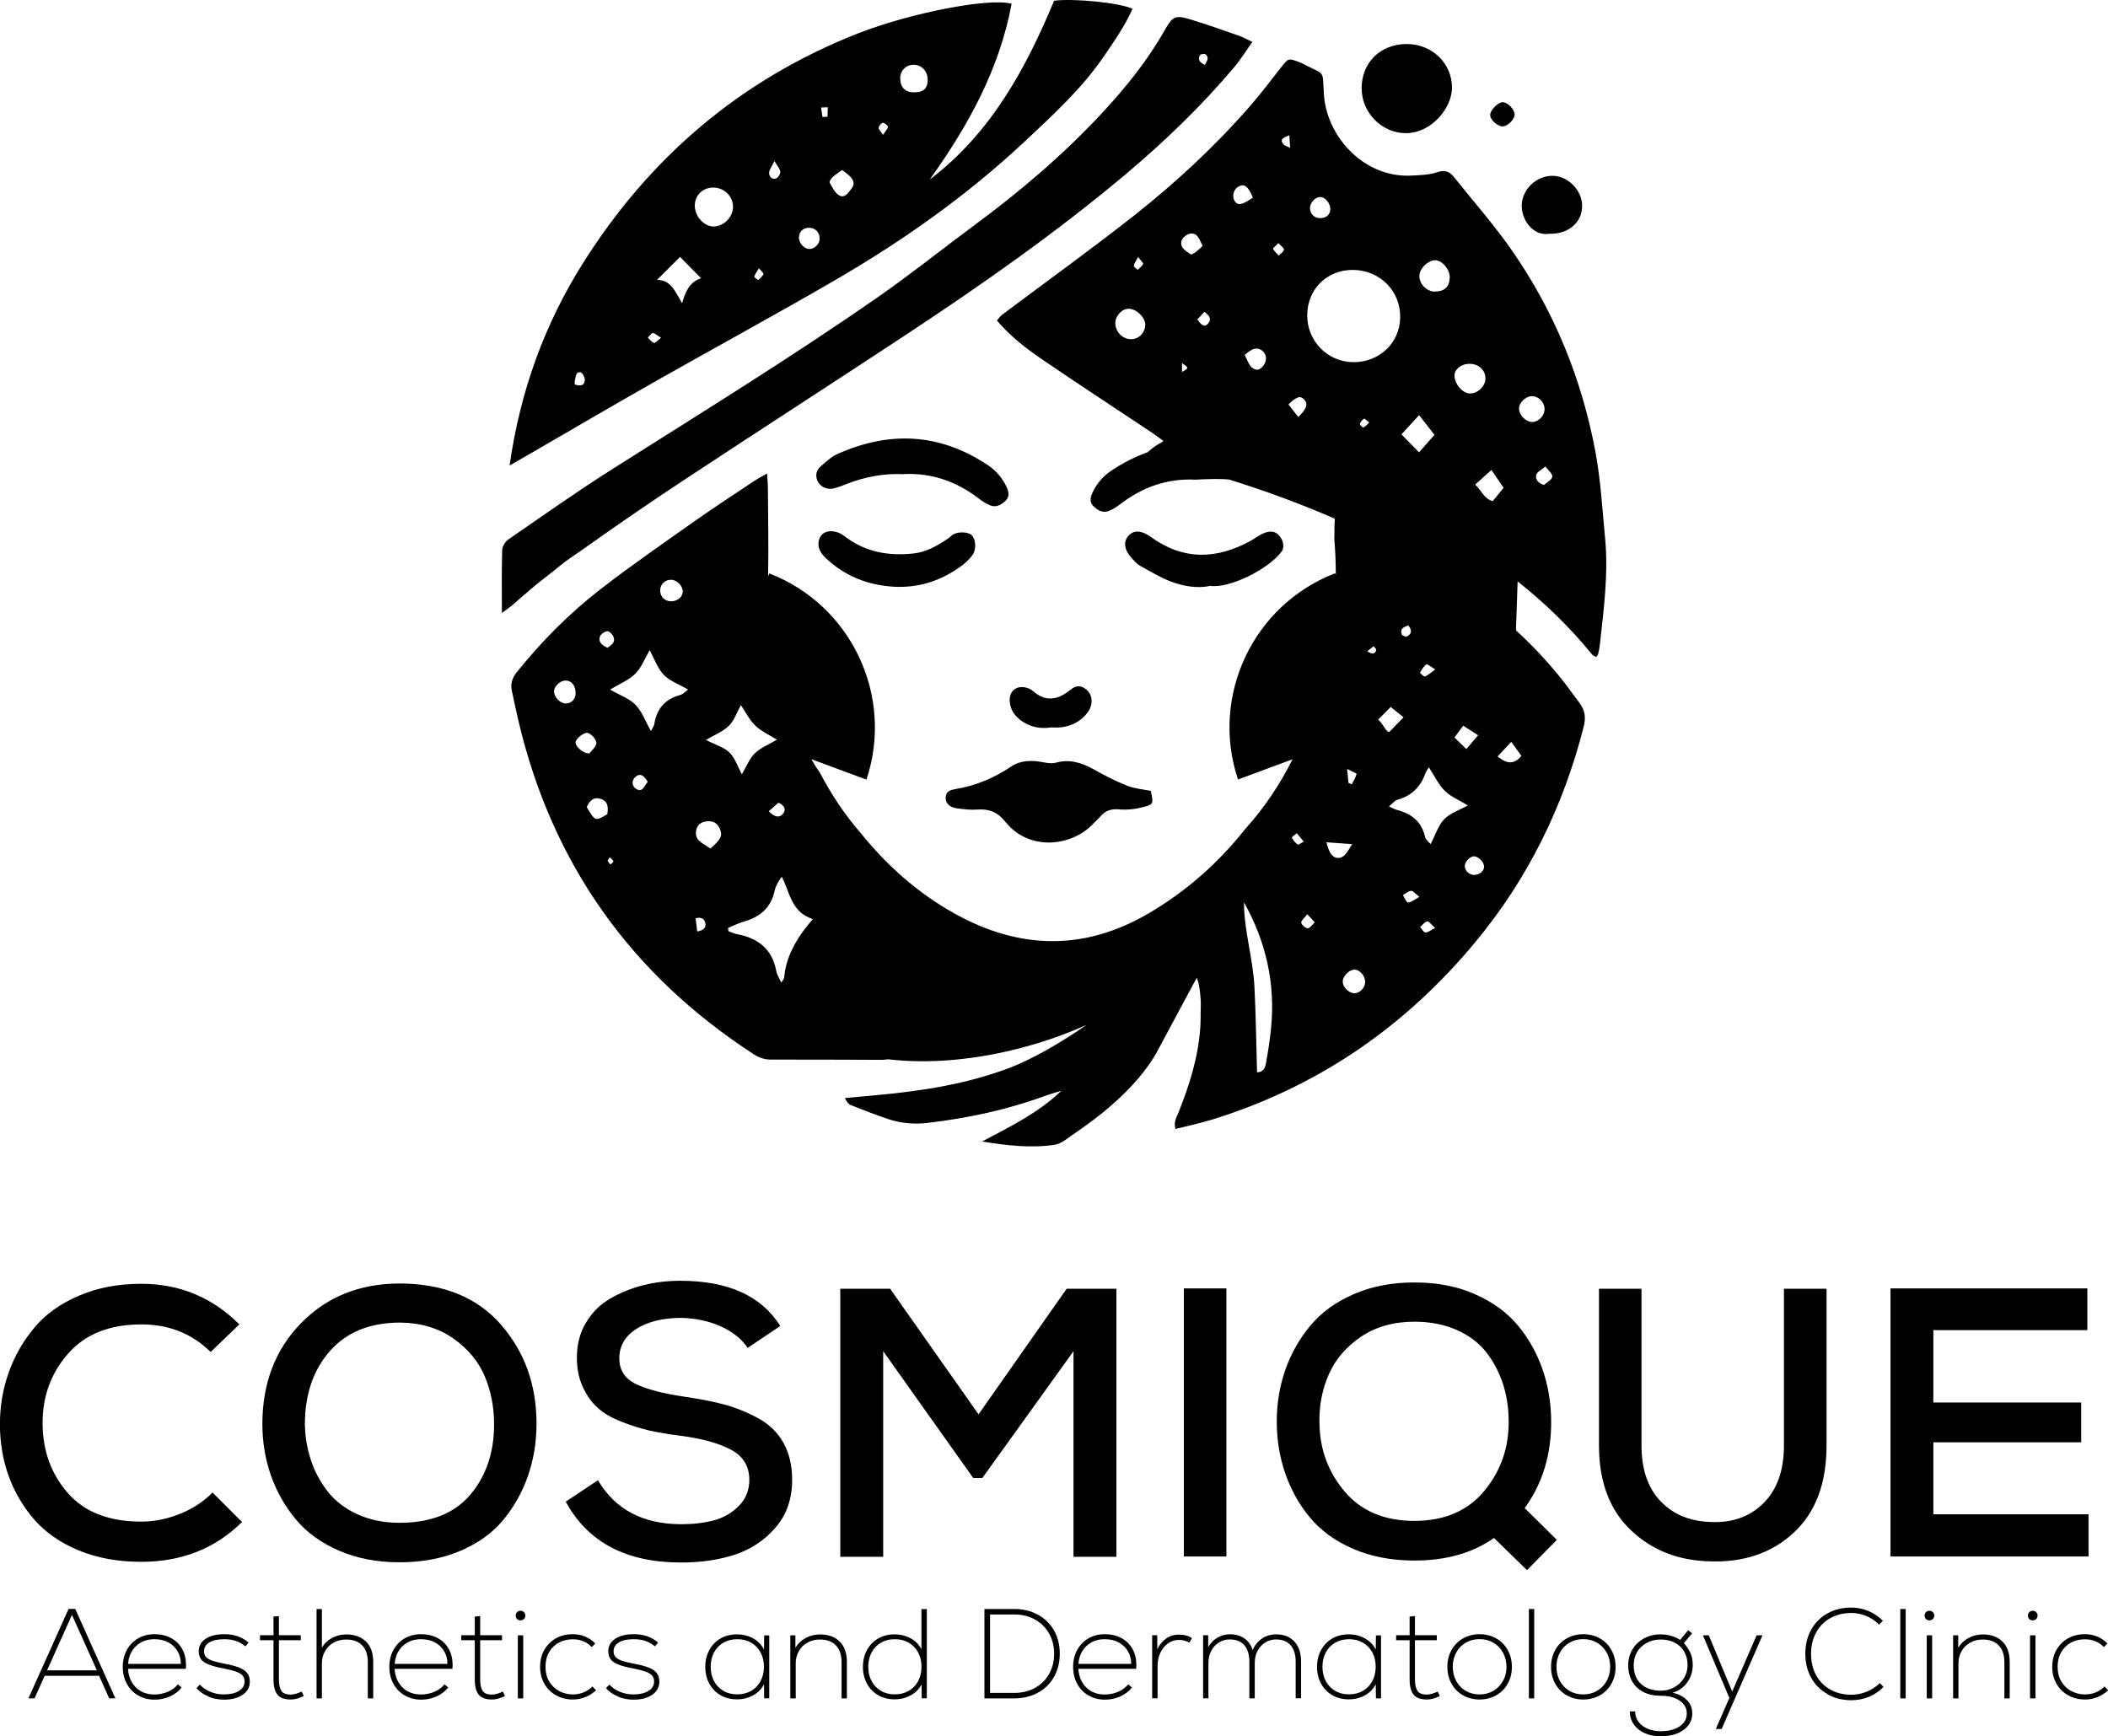 <?xml version="1.0" encoding="UTF-8"?>
<!DOCTYPE svg PUBLIC "-//W3C//DTD SVG 1.1//EN" "http://www.w3.org/Graphics/SVG/1.1/DTD/svg11.dtd">
<!-- Creator: CorelDRAW -->
<svg xmlns="http://www.w3.org/2000/svg" xml:space="preserve" width="28.753mm" height="23.686mm" version="1.1" style="shape-rendering:geometricPrecision; text-rendering:geometricPrecision; image-rendering:optimizeQuality; fill-rule:evenodd; clip-rule:evenodd"
viewBox="0 0 265.29 218.54"
 xmlns:xlink="http://www.w3.org/1999/xlink"
 xmlns:xodm="http://www.corel.com/coreldraw/odm/2003">
 <defs>
  <style type="text/css">
   <![CDATA[
    .fil1 {fill:black}
    .fil0 {fill:black;fill-rule:nonzero}
   ]]>
  </style>
 </defs>
 <g id="Layer_x0020_1">
  <g id="_105553163057312">
   <path class="fil0" d="M30.46 191.56c-3.37,3.34 -7.6,5.01 -12.68,5.01 -2.96,0 -5.59,-0.48 -7.91,-1.45 -2.31,-0.96 -4.18,-2.27 -5.59,-3.9 -1.41,-1.64 -2.48,-3.47 -3.21,-5.5 -0.72,-2.02 -1.08,-4.18 -1.08,-6.46 0,-2.28 0.37,-4.46 1.11,-6.53 0.74,-2.07 1.81,-3.95 3.23,-5.64 1.41,-1.69 3.29,-3.03 5.62,-4.02 2.33,-1 4.94,-1.49 7.83,-1.49 4.82,0 8.93,1.7 12.34,5.11l-3.61 3.47c-2.35,-2.31 -5.25,-3.47 -8.72,-3.47 -4.02,0 -7.1,1.24 -9.25,3.71 -2.15,2.47 -3.21,5.41 -3.18,8.82 0.03,3.41 1.09,6.31 3.18,8.7 2.09,2.39 5.17,3.59 9.25,3.59 1.61,0 3.21,-0.32 4.82,-0.96 1.61,-0.64 2.99,-1.54 4.14,-2.7l3.71 3.71z"/>
   <path class="fil0" d="M39.11 183.73c0.47,1.43 1.17,2.75 2.1,3.95 0.93,1.2 2.18,2.17 3.73,2.89 1.56,0.72 3.33,1.09 5.33,1.09 3.95,0 6.92,-1.18 8.92,-3.54 1.99,-2.36 2.99,-5.31 2.99,-8.84 0,-2.18 -0.39,-4.21 -1.18,-6.07 -0.79,-1.86 -2.1,-3.45 -3.95,-4.75 -1.85,-1.3 -4.07,-1.97 -6.68,-2 -3.79,0 -6.74,1.19 -8.84,3.57 -2.1,2.38 -3.16,5.46 -3.16,9.25 0.03,1.54 0.28,3.03 0.75,4.46zm23.93 -17.01c2.99,3.42 4.48,7.58 4.48,12.46 0,2.31 -0.36,4.51 -1.08,6.58 -0.72,2.07 -1.77,3.93 -3.13,5.57 -1.37,1.64 -3.17,2.93 -5.42,3.88 -2.25,0.95 -4.79,1.42 -7.62,1.42 -2.83,0 -5.37,-0.49 -7.62,-1.47 -2.25,-0.98 -4.06,-2.29 -5.42,-3.93 -1.37,-1.64 -2.41,-3.48 -3.13,-5.52 -0.72,-2.04 -1.08,-4.2 -1.08,-6.48 0,-5.14 1.62,-9.38 4.87,-12.7 3.25,-3.33 7.41,-4.99 12.48,-4.99 5.46,0.03 9.69,1.76 12.68,5.18z"/>
   <path class="fil0" d="M94.09 169.63c-0.8,-1.16 -1.95,-2.06 -3.45,-2.72 -1.49,-0.66 -3.13,-1 -4.89,-1.04 -2.31,0 -4.19,0.46 -5.64,1.37 -1.45,0.92 -2.17,2.16 -2.17,3.73 0,1.48 0.7,2.55 2.1,3.23 1.4,0.67 3.43,1.2 6.1,1.59 1.99,0.29 3.7,0.63 5.11,1.01 1.41,0.39 2.81,0.96 4.19,1.71 1.38,0.76 2.43,1.78 3.16,3.09 0.72,1.3 1.09,2.85 1.09,4.65 0,2.41 -0.7,4.42 -2.1,6.02 -1.4,1.61 -3.1,2.74 -5.11,3.4 -2.01,0.66 -4.27,0.99 -6.77,0.99 -6.91,0 -11.74,-2.55 -14.51,-7.66l4.05 -2.7c2.18,3.7 5.69,5.54 10.51,5.54 1.48,0 2.83,-0.16 4.05,-0.48 1.22,-0.32 2.27,-0.92 3.16,-1.81 0.88,-0.88 1.33,-1.98 1.33,-3.3 0,-1.7 -0.76,-2.96 -2.29,-3.78 -1.53,-0.82 -3.64,-1.41 -6.34,-1.76 -1.54,-0.19 -2.87,-0.42 -3.98,-0.67 -1.11,-0.26 -2.27,-0.63 -3.5,-1.11 -1.22,-0.48 -2.21,-1.06 -2.96,-1.73 -0.76,-0.68 -1.38,-1.55 -1.88,-2.63 -0.5,-1.08 -0.75,-2.3 -0.75,-3.69 0,-1.67 0.38,-3.15 1.16,-4.43 0.77,-1.29 1.8,-2.3 3.09,-3.04 1.29,-0.74 2.67,-1.29 4.14,-1.66 1.48,-0.37 3.02,-0.55 4.63,-0.55 6.01,0 10.2,1.9 12.58,5.69l-4.1 2.75z"/>
   <polygon class="fil0" points="135.1,170.06 123.63,186.02 122.48,186.02 111.15,170.06 111.15,195.94 105.75,195.94 105.75,162.2 112.02,162.2 123.15,178.01 134.24,162.2 140.5,162.2 140.5,195.94 135.1,195.94 "/>
   <polygon class="fil0" points="148.99,162.16 154.34,162.16 154.34,195.9 148.99,195.9 "/>
   <path class="fil0" d="M171.3 168.23c-1.86,1.25 -3.21,2.82 -4.05,4.7 -0.84,1.88 -1.24,3.91 -1.2,6.1 0.03,3.34 1.09,6.24 3.18,8.7 2.09,2.46 5.01,3.69 8.77,3.69 3.82,0 6.78,-1.29 8.87,-3.86 2.09,-2.57 3.09,-5.57 2.99,-9.01 -0.03,-1.57 -0.28,-3.07 -0.75,-4.48 -0.47,-1.41 -1.16,-2.71 -2.07,-3.88 -0.92,-1.17 -2.15,-2.11 -3.71,-2.8 -1.56,-0.69 -3.33,-1.04 -5.33,-1.04 -2.6,0 -4.84,0.63 -6.7,1.88zm14.29 -5.35c2.23,0.96 4.03,2.27 5.4,3.9 1.37,1.64 2.4,3.47 3.11,5.49 0.71,2.02 1.08,4.16 1.11,6.41 0.06,4.27 -1.04,7.98 -3.33,11.13l4.05 4 -3.76 3.81 -4.15 -4.05c-2.7,1.9 -6.04,2.84 -10.03,2.84 -2.86,0 -5.42,-0.49 -7.69,-1.47 -2.27,-0.98 -4.08,-2.3 -5.45,-3.95 -1.37,-1.65 -2.4,-3.51 -3.11,-5.57 -0.71,-2.06 -1.06,-4.23 -1.06,-6.51 0,-2.28 0.36,-4.45 1.08,-6.51 0.72,-2.06 1.78,-3.91 3.16,-5.57 1.38,-1.66 3.2,-2.97 5.45,-3.95 2.25,-0.98 4.79,-1.47 7.62,-1.47 2.83,0 5.36,0.48 7.59,1.45z"/>
   <path class="fil0" d="M229.87 162.2l0 19.71c0,4.79 -1.38,8.46 -4.15,11.01 -2.76,2.55 -6.28,3.75 -10.56,3.59 -3.98,-0.1 -7.3,-1.41 -9.95,-3.95 -2.65,-2.54 -3.98,-6.09 -3.98,-10.65l0 -19.71 5.35 0 0 19.71c0,2.99 0.79,5.32 2.36,6.99 1.57,1.67 3.65,2.55 6.22,2.65 2.76,0.16 5.01,-0.62 6.75,-2.34 1.74,-1.72 2.6,-4.15 2.6,-7.3l0 -19.71 5.35 0z"/>
   <polygon class="fil0" points="262.84,195.9 237.92,195.9 237.92,162.16 262.69,162.16 262.69,167.41 243.31,167.41 243.31,176.52 261.92,176.52 261.92,181.53 243.31,181.53 243.31,190.59 262.84,190.59 "/>
   <path class="fil0" d="M9.05 203.26l-3.13 6.97 6.27 0 -3.13 -6.97zm4.69 10.49l-1.27 -2.83 -6.85 0 -1.27 2.83 -0.77 0 5.05 -11.25 0.84 0 5.05 11.25 -0.77 0z"/>
   <path class="fil0" d="M17.13 207.16c-0.6,0.57 -0.94,1.33 -1.01,2.26l6.64 0c0,-0.61 -0.14,-1.15 -0.43,-1.62 -0.28,-0.47 -0.67,-0.84 -1.17,-1.1 -0.5,-0.26 -1.07,-0.39 -1.73,-0.39 -0.93,0 -1.7,0.29 -2.3,0.86zm4.39 -1c0.61,0.33 1.07,0.79 1.4,1.37 0.33,0.59 0.49,1.27 0.49,2.04 0,0.2 -0.01,0.36 -0.02,0.47l-7.28 0c0.07,1 0.41,1.78 1.01,2.36 0.6,0.58 1.38,0.87 2.33,0.87 0.59,0 1.15,-0.12 1.69,-0.35 0.54,-0.24 0.95,-0.55 1.24,-0.93l0.48 0.4c-0.37,0.47 -0.86,0.84 -1.46,1.12 -0.6,0.27 -1.25,0.41 -1.94,0.41 -0.77,0 -1.46,-0.18 -2.07,-0.53 -0.61,-0.35 -1.09,-0.84 -1.43,-1.47 -0.34,-0.63 -0.51,-1.34 -0.51,-2.13 0,-0.79 0.17,-1.5 0.51,-2.12 0.34,-0.62 0.81,-1.11 1.41,-1.46 0.6,-0.35 1.29,-0.53 2.06,-0.53 0.79,0 1.49,0.16 2.1,0.49z"/>
   <path class="fil0" d="M26.18 213.5c-0.62,-0.27 -1.1,-0.61 -1.45,-1.03l0.42 -0.45c0.33,0.38 0.77,0.68 1.3,0.9 0.54,0.23 1.11,0.34 1.74,0.34 0.78,0 1.41,-0.15 1.88,-0.44 0.47,-0.29 0.71,-0.69 0.71,-1.18 0,-0.3 -0.08,-0.55 -0.24,-0.74 -0.16,-0.19 -0.43,-0.36 -0.81,-0.5 -0.38,-0.14 -0.93,-0.28 -1.65,-0.42 -0.78,-0.15 -1.39,-0.31 -1.83,-0.49 -0.44,-0.18 -0.76,-0.4 -0.95,-0.66 -0.19,-0.26 -0.29,-0.6 -0.29,-1 0,-0.66 0.29,-1.19 0.87,-1.57 0.58,-0.39 1.36,-0.58 2.35,-0.58 0.63,0 1.19,0.09 1.68,0.26 0.49,0.17 0.94,0.43 1.37,0.79l-0.39 0.48c-0.39,-0.31 -0.79,-0.54 -1.2,-0.68 -0.41,-0.14 -0.9,-0.22 -1.45,-0.22 -0.81,0 -1.44,0.13 -1.89,0.4 -0.44,0.27 -0.67,0.64 -0.67,1.12 0,0.29 0.07,0.52 0.23,0.7 0.15,0.18 0.4,0.33 0.75,0.46 0.35,0.13 0.85,0.26 1.52,0.39 0.82,0.15 1.47,0.32 1.94,0.51 0.47,0.19 0.8,0.42 1.01,0.71 0.21,0.28 0.31,0.64 0.31,1.07 0,0.67 -0.3,1.22 -0.89,1.63 -0.59,0.41 -1.38,0.62 -2.35,0.62 -0.72,0 -1.39,-0.13 -2.01,-0.4z"/>
   <path class="fil0" d="M38.21 213.47c-0.58,0.29 -1.12,0.43 -1.62,0.43 -0.8,0 -1.37,-0.21 -1.69,-0.63 -0.32,-0.42 -0.48,-1.05 -0.48,-1.9l0 -4.93 -1.7 0 0 -0.63 1.7 0 0 -2.35 0.68 -0.06 0 2.41 2.75 0 0 0.63 -2.75 0 0 4.93c0,0.63 0.1,1.11 0.31,1.43 0.2,0.32 0.6,0.48 1.19,0.48 0.18,0 0.4,-0.04 0.66,-0.11 0.26,-0.07 0.49,-0.17 0.71,-0.27l0.26 0.56z"/>
   <path class="fil0" d="M46.08 206.62c0.6,0.61 0.89,1.46 0.89,2.56l0 4.58 -0.68 0 0 -4.55c0,-0.92 -0.24,-1.63 -0.71,-2.12 -0.47,-0.49 -1.14,-0.74 -2.01,-0.74 -0.59,0 -1.12,0.13 -1.58,0.39 -0.47,0.26 -0.83,0.62 -1.09,1.08 -0.26,0.46 -0.39,0.96 -0.39,1.52l0 4.42 -0.67 0 0 -11.25 0.67 0 0 4.85c0.31,-0.51 0.74,-0.92 1.28,-1.21 0.54,-0.29 1.14,-0.44 1.81,-0.44 1.05,0 1.87,0.31 2.47,0.92z"/>
   <path class="fil0" d="M50.68 207.16c-0.6,0.57 -0.94,1.33 -1.01,2.26l6.64 0c0,-0.61 -0.14,-1.15 -0.43,-1.62 -0.28,-0.47 -0.68,-0.84 -1.17,-1.1 -0.5,-0.26 -1.07,-0.39 -1.73,-0.39 -0.93,0 -1.7,0.29 -2.3,0.86zm4.39 -1c0.61,0.33 1.07,0.79 1.4,1.37 0.33,0.59 0.49,1.27 0.49,2.04 0,0.2 -0.01,0.36 -0.02,0.47l-7.28 0c0.07,1 0.41,1.78 1.01,2.36 0.6,0.58 1.38,0.87 2.33,0.87 0.59,0 1.15,-0.12 1.69,-0.35 0.54,-0.24 0.95,-0.55 1.24,-0.93l0.48 0.4c-0.38,0.47 -0.86,0.84 -1.46,1.12 -0.6,0.27 -1.25,0.41 -1.94,0.41 -0.77,0 -1.46,-0.18 -2.07,-0.53 -0.61,-0.35 -1.09,-0.84 -1.43,-1.47 -0.34,-0.63 -0.51,-1.34 -0.51,-2.13 0,-0.79 0.17,-1.5 0.51,-2.12 0.34,-0.62 0.81,-1.11 1.41,-1.46 0.61,-0.35 1.29,-0.53 2.06,-0.53 0.79,0 1.49,0.16 2.1,0.49z"/>
   <path class="fil0" d="M63.54 213.47c-0.58,0.29 -1.12,0.43 -1.62,0.43 -0.8,0 -1.37,-0.21 -1.69,-0.63 -0.32,-0.42 -0.48,-1.05 -0.48,-1.9l0 -4.93 -1.7 0 0 -0.63 1.7 0 0 -2.35 0.68 -0.06 0 2.41 2.75 0 0 0.63 -2.75 0 0 4.93c0,0.63 0.1,1.11 0.3,1.43 0.2,0.32 0.6,0.48 1.19,0.48 0.18,0 0.4,-0.04 0.66,-0.11 0.26,-0.07 0.49,-0.17 0.71,-0.27l0.26 0.56z"/>
   <path class="fil0" d="M65.17 205.82l0.68 0 0 7.94 -0.68 0 0 -7.94zm-0.1 -2.05c-0.11,-0.11 -0.17,-0.25 -0.17,-0.43 0,-0.17 0.06,-0.32 0.17,-0.43 0.11,-0.12 0.26,-0.18 0.44,-0.18 0.17,0 0.32,0.06 0.43,0.18 0.12,0.12 0.18,0.26 0.18,0.43 0,0.17 -0.06,0.31 -0.18,0.43 -0.12,0.11 -0.26,0.17 -0.43,0.17 -0.18,0 -0.33,-0.06 -0.44,-0.17z"/>
   <path class="fil0" d="M69.99 213.38c-0.63,-0.35 -1.12,-0.84 -1.48,-1.46 -0.36,-0.63 -0.54,-1.34 -0.54,-2.13 0,-0.81 0.18,-1.53 0.54,-2.15 0.36,-0.62 0.85,-1.1 1.47,-1.45 0.62,-0.34 1.32,-0.51 2.11,-0.51 1.1,0 2.05,0.39 2.83,1.17l-0.45 0.45c-0.31,-0.33 -0.67,-0.58 -1.08,-0.74 -0.41,-0.16 -0.85,-0.24 -1.31,-0.24 -0.63,0 -1.21,0.14 -1.73,0.41 -0.52,0.27 -0.93,0.67 -1.24,1.2 -0.31,0.52 -0.46,1.15 -0.46,1.86 0,0.7 0.15,1.31 0.46,1.83 0.31,0.52 0.72,0.93 1.25,1.21 0.52,0.28 1.1,0.43 1.74,0.43 0.46,0 0.9,-0.08 1.33,-0.25 0.42,-0.17 0.8,-0.42 1.13,-0.75l0.45 0.48c-0.4,0.37 -0.85,0.66 -1.35,0.86 -0.5,0.2 -1.02,0.3 -1.56,0.3 -0.77,0 -1.47,-0.17 -2.1,-0.52z"/>
   <path class="fil0" d="M77.72 213.5c-0.62,-0.27 -1.1,-0.61 -1.45,-1.03l0.42 -0.45c0.33,0.38 0.77,0.68 1.3,0.9 0.54,0.23 1.11,0.34 1.74,0.34 0.78,0 1.41,-0.15 1.88,-0.44 0.47,-0.29 0.71,-0.69 0.71,-1.18 0,-0.3 -0.08,-0.55 -0.24,-0.74 -0.16,-0.19 -0.43,-0.36 -0.81,-0.5 -0.38,-0.14 -0.93,-0.28 -1.65,-0.42 -0.78,-0.15 -1.39,-0.31 -1.83,-0.49 -0.44,-0.18 -0.76,-0.4 -0.95,-0.66 -0.19,-0.26 -0.29,-0.6 -0.29,-1 0,-0.66 0.29,-1.19 0.87,-1.57 0.58,-0.39 1.36,-0.58 2.35,-0.58 0.63,0 1.19,0.09 1.68,0.26 0.49,0.17 0.94,0.43 1.37,0.79l-0.39 0.48c-0.39,-0.31 -0.79,-0.54 -1.2,-0.68 -0.41,-0.14 -0.9,-0.22 -1.45,-0.22 -0.81,0 -1.44,0.13 -1.89,0.4 -0.44,0.27 -0.67,0.64 -0.67,1.12 0,0.29 0.07,0.52 0.23,0.7 0.15,0.18 0.4,0.33 0.75,0.46 0.35,0.13 0.85,0.26 1.52,0.39 0.82,0.15 1.47,0.32 1.94,0.51 0.47,0.19 0.8,0.42 1.01,0.71 0.21,0.28 0.31,0.64 0.31,1.07 0,0.67 -0.3,1.22 -0.89,1.63 -0.59,0.41 -1.38,0.62 -2.35,0.62 -0.72,0 -1.39,-0.13 -2.01,-0.4z"/>
   <path class="fil0" d="M94.52 212.82c0.51,-0.29 0.91,-0.7 1.19,-1.22 0.28,-0.52 0.43,-1.13 0.43,-1.82 0,-0.69 -0.14,-1.29 -0.43,-1.82 -0.28,-0.52 -0.68,-0.93 -1.19,-1.22 -0.51,-0.29 -1.08,-0.43 -1.73,-0.43 -0.65,0 -1.23,0.14 -1.74,0.43 -0.5,0.29 -0.9,0.7 -1.18,1.22 -0.28,0.52 -0.43,1.13 -0.43,1.82 0,0.69 0.14,1.29 0.43,1.82 0.28,0.52 0.68,0.93 1.18,1.22 0.5,0.29 1.08,0.43 1.74,0.43 0.64,0 1.22,-0.14 1.73,-0.43zm2.29 -7.01l0 7.94 -0.64 0 -0.02 -1.77c-0.3,0.59 -0.75,1.05 -1.36,1.39 -0.61,0.34 -1.29,0.51 -2.05,0.51 -0.77,0 -1.46,-0.17 -2.06,-0.52 -0.6,-0.35 -1.07,-0.83 -1.41,-1.45 -0.34,-0.62 -0.51,-1.33 -0.51,-2.12 0,-0.79 0.17,-1.5 0.51,-2.12 0.34,-0.62 0.81,-1.11 1.41,-1.45 0.6,-0.35 1.29,-0.52 2.06,-0.52 0.76,0 1.44,0.17 2.05,0.51 0.61,0.34 1.06,0.81 1.36,1.4l0.02 -1.78 0.64 0z"/>
   <path class="fil0" d="M105.69 206.62c0.59,0.61 0.89,1.46 0.89,2.56l0 4.58 -0.67 0 0 -4.55c0,-0.92 -0.24,-1.63 -0.71,-2.12 -0.47,-0.49 -1.14,-0.74 -2.01,-0.74 -0.59,0 -1.12,0.13 -1.58,0.39 -0.47,0.26 -0.83,0.62 -1.08,1.08 -0.26,0.46 -0.39,0.96 -0.39,1.52l0 4.42 -0.68 0 0 -7.94 0.64 0 0 1.56c0.31,-0.51 0.74,-0.92 1.29,-1.22 0.55,-0.3 1.16,-0.45 1.83,-0.45 1.05,0 1.87,0.31 2.47,0.92z"/>
   <path class="fil0" d="M114.35 212.82c0.51,-0.29 0.91,-0.7 1.19,-1.22 0.28,-0.52 0.43,-1.13 0.43,-1.82 0,-0.69 -0.14,-1.29 -0.43,-1.82 -0.28,-0.52 -0.68,-0.93 -1.19,-1.22 -0.51,-0.29 -1.09,-0.43 -1.73,-0.43 -0.65,0 -1.23,0.14 -1.74,0.43 -0.5,0.29 -0.9,0.7 -1.18,1.22 -0.28,0.52 -0.43,1.13 -0.43,1.82 0,0.69 0.14,1.29 0.43,1.82 0.28,0.52 0.68,0.93 1.18,1.22 0.5,0.29 1.08,0.43 1.74,0.43 0.64,0 1.22,-0.14 1.73,-0.43zm2.29 -10.32l0 11.25 -0.64 0 -0.02 -1.75c-0.3,0.58 -0.75,1.04 -1.36,1.37 -0.61,0.34 -1.29,0.51 -2.05,0.51 -0.76,0 -1.44,-0.17 -2.05,-0.52 -0.61,-0.35 -1.08,-0.83 -1.41,-1.45 -0.34,-0.62 -0.51,-1.33 -0.51,-2.12 0,-0.79 0.17,-1.5 0.51,-2.12 0.34,-0.62 0.81,-1.11 1.41,-1.45 0.61,-0.35 1.29,-0.52 2.05,-0.52 0.76,0 1.44,0.17 2.04,0.5 0.6,0.33 1.05,0.79 1.35,1.37l0 -5.05 0.68 0z"/>
   <path class="fil0" d="M130.25 212.44c0.76,-0.42 1.35,-1 1.78,-1.75 0.42,-0.75 0.63,-1.6 0.63,-2.55 0,-0.95 -0.21,-1.81 -0.64,-2.56 -0.43,-0.75 -1.02,-1.33 -1.78,-1.75 -0.76,-0.42 -1.62,-0.63 -2.59,-0.63l-3.05 0 0 9.87 3.05 0c0.98,0 1.84,-0.21 2.6,-0.63zm0.37 -9.22c0.87,0.48 1.54,1.14 2.03,1.99 0.48,0.85 0.72,1.82 0.72,2.92 0,1.09 -0.24,2.06 -0.72,2.92 -0.48,0.85 -1.16,1.52 -2.03,1.99 -0.87,0.48 -1.86,0.72 -2.97,0.72l-3.76 0 0 -11.25 3.76 0c1.11,0 2.11,0.24 2.97,0.72z"/>
   <path class="fil0" d="M136.73 207.16c-0.6,0.57 -0.94,1.33 -1.01,2.26l6.64 0c0,-0.61 -0.14,-1.15 -0.43,-1.62 -0.28,-0.47 -0.67,-0.84 -1.17,-1.1 -0.5,-0.26 -1.07,-0.39 -1.73,-0.39 -0.93,0 -1.7,0.29 -2.3,0.86zm4.39 -1c0.61,0.33 1.07,0.79 1.4,1.37 0.33,0.59 0.49,1.27 0.49,2.04 0,0.2 -0.01,0.36 -0.02,0.47l-7.28 0c0.07,1 0.41,1.78 1.01,2.36 0.6,0.58 1.38,0.87 2.33,0.87 0.59,0 1.15,-0.12 1.69,-0.35 0.54,-0.24 0.95,-0.55 1.24,-0.93l0.48 0.4c-0.37,0.47 -0.86,0.84 -1.46,1.12 -0.6,0.27 -1.25,0.41 -1.94,0.41 -0.77,0 -1.46,-0.18 -2.07,-0.53 -0.61,-0.35 -1.09,-0.84 -1.43,-1.47 -0.34,-0.63 -0.51,-1.34 -0.51,-2.13 0,-0.79 0.17,-1.5 0.51,-2.12 0.34,-0.62 0.81,-1.11 1.41,-1.46 0.6,-0.35 1.29,-0.53 2.06,-0.53 0.79,0 1.49,0.16 2.1,0.49z"/>
   <path class="fil0" d="M150 206.17l-0.31 0.58c-0.4,-0.24 -0.84,-0.35 -1.33,-0.35 -0.49,0 -0.95,0.14 -1.36,0.43 -0.41,0.29 -0.74,0.69 -0.97,1.19 -0.24,0.5 -0.35,1.05 -0.35,1.65l0 4.08 -0.68 0 0 -7.94 0.64 0 0 1.77c0.28,-0.58 0.66,-1.03 1.13,-1.36 0.48,-0.33 1.01,-0.49 1.6,-0.49 0.63,0 1.17,0.14 1.62,0.43z"/>
   <path class="fil0" d="M162.9 206.61c0.56,0.61 0.84,1.44 0.84,2.51l0 4.63 -0.68 0 0 -4.6c0,-0.9 -0.21,-1.59 -0.64,-2.08 -0.43,-0.49 -1.04,-0.73 -1.83,-0.73 -0.5,0 -0.96,0.13 -1.37,0.39 -0.41,0.26 -0.73,0.61 -0.96,1.05 -0.23,0.44 -0.35,0.95 -0.35,1.5l0 4.47 -0.68 0 0 -4.6c0,-0.9 -0.21,-1.59 -0.63,-2.08 -0.42,-0.49 -1.04,-0.73 -1.84,-0.73 -0.5,0 -0.96,0.13 -1.37,0.39 -0.41,0.26 -0.73,0.61 -0.96,1.05 -0.23,0.44 -0.35,0.95 -0.35,1.5l0 4.47 -0.67 0 0 -7.94 0.64 0 0 1.49c0.29,-0.5 0.67,-0.9 1.15,-1.18 0.48,-0.28 1,-0.43 1.57,-0.43 0.72,0 1.32,0.17 1.82,0.51 0.5,0.34 0.85,0.82 1.05,1.46 0.28,-0.61 0.68,-1.09 1.2,-1.44 0.52,-0.35 1.11,-0.52 1.76,-0.52 0.97,0 1.74,0.3 2.3,0.91z"/>
   <path class="fil0" d="M171.51 212.82c0.51,-0.29 0.91,-0.7 1.19,-1.22 0.28,-0.52 0.43,-1.13 0.43,-1.82 0,-0.69 -0.14,-1.29 -0.43,-1.82 -0.28,-0.52 -0.68,-0.93 -1.19,-1.22 -0.51,-0.29 -1.08,-0.43 -1.73,-0.43 -0.65,0 -1.23,0.14 -1.74,0.43 -0.5,0.29 -0.9,0.7 -1.18,1.22 -0.28,0.52 -0.43,1.13 -0.43,1.82 0,0.69 0.14,1.29 0.43,1.82 0.28,0.52 0.68,0.93 1.18,1.22 0.5,0.29 1.08,0.43 1.74,0.43 0.64,0 1.22,-0.14 1.73,-0.43zm2.29 -7.01l0 7.94 -0.64 0 -0.02 -1.77c-0.3,0.59 -0.75,1.05 -1.36,1.39 -0.61,0.34 -1.29,0.51 -2.05,0.51 -0.77,0 -1.46,-0.17 -2.06,-0.52 -0.6,-0.35 -1.07,-0.83 -1.41,-1.45 -0.34,-0.62 -0.51,-1.33 -0.51,-2.12 0,-0.79 0.17,-1.5 0.51,-2.12 0.34,-0.62 0.81,-1.11 1.41,-1.45 0.6,-0.35 1.29,-0.52 2.06,-0.52 0.76,0 1.44,0.17 2.05,0.51 0.61,0.34 1.06,0.81 1.36,1.4l0.02 -1.78 0.64 0z"/>
   <path class="fil0" d="M181.19 213.47c-0.58,0.29 -1.12,0.43 -1.62,0.43 -0.8,0 -1.37,-0.21 -1.69,-0.63 -0.32,-0.42 -0.48,-1.05 -0.48,-1.9l0 -4.93 -1.7 0 0 -0.63 1.7 0 0 -2.35 0.67 -0.06 0 2.41 2.75 0 0 0.63 -2.75 0 0 4.93c0,0.63 0.1,1.11 0.31,1.43 0.2,0.32 0.6,0.48 1.19,0.48 0.18,0 0.4,-0.04 0.66,-0.11 0.26,-0.07 0.49,-0.17 0.71,-0.27l0.26 0.56z"/>
   <path class="fil0" d="M187.94 212.81c0.51,-0.3 0.92,-0.72 1.21,-1.25 0.3,-0.53 0.44,-1.12 0.44,-1.78 0,-0.65 -0.15,-1.24 -0.44,-1.78 -0.29,-0.53 -0.7,-0.95 -1.21,-1.25 -0.51,-0.3 -1.09,-0.45 -1.74,-0.45 -0.64,0 -1.22,0.15 -1.74,0.45 -0.51,0.3 -0.92,0.72 -1.2,1.25 -0.29,0.53 -0.43,1.12 -0.43,1.78 0,0.65 0.14,1.25 0.43,1.78 0.29,0.53 0.69,0.95 1.2,1.25 0.51,0.3 1.09,0.45 1.74,0.45 0.64,0 1.22,-0.15 1.74,-0.45zm-3.82 0.56c-0.62,-0.35 -1.1,-0.84 -1.45,-1.47 -0.35,-0.63 -0.52,-1.33 -0.52,-2.11 0,-0.78 0.17,-1.49 0.52,-2.11 0.35,-0.63 0.83,-1.12 1.45,-1.47 0.62,-0.35 1.31,-0.53 2.08,-0.53 0.78,0 1.48,0.18 2.1,0.53 0.62,0.35 1.1,0.84 1.45,1.47 0.35,0.63 0.52,1.33 0.52,2.11 0,0.78 -0.17,1.49 -0.52,2.11 -0.35,0.63 -0.83,1.12 -1.45,1.47 -0.62,0.35 -1.31,0.53 -2.1,0.53 -0.77,0 -1.47,-0.18 -2.08,-0.53z"/>
   <polygon class="fil0" points="192.41,202.51 193.08,202.51 193.08,213.76 192.41,213.76 "/>
   <path class="fil0" d="M200.99 212.81c0.51,-0.3 0.92,-0.72 1.21,-1.25 0.29,-0.53 0.44,-1.12 0.44,-1.78 0,-0.65 -0.15,-1.24 -0.44,-1.78 -0.3,-0.53 -0.7,-0.95 -1.21,-1.25 -0.51,-0.3 -1.09,-0.45 -1.74,-0.45 -0.64,0 -1.22,0.15 -1.74,0.45 -0.51,0.3 -0.92,0.72 -1.2,1.25 -0.29,0.53 -0.43,1.12 -0.43,1.78 0,0.65 0.14,1.25 0.43,1.78 0.29,0.53 0.69,0.95 1.2,1.25 0.51,0.3 1.09,0.45 1.74,0.45 0.64,0 1.22,-0.15 1.74,-0.45zm-3.82 0.56c-0.62,-0.35 -1.1,-0.84 -1.45,-1.47 -0.35,-0.63 -0.52,-1.33 -0.52,-2.11 0,-0.78 0.17,-1.49 0.52,-2.11 0.35,-0.63 0.83,-1.12 1.45,-1.47 0.62,-0.35 1.31,-0.53 2.08,-0.53 0.78,0 1.48,0.18 2.1,0.53 0.62,0.35 1.1,0.84 1.45,1.47 0.35,0.63 0.52,1.33 0.52,2.11 0,0.78 -0.17,1.49 -0.52,2.11 -0.35,0.63 -0.83,1.12 -1.45,1.47 -0.62,0.35 -1.32,0.53 -2.1,0.53 -0.77,0 -1.47,-0.18 -2.08,-0.53z"/>
   <path class="fil0" d="M206.51 211.93c0.61,0.57 1.44,0.86 2.5,0.86 0.62,0 1.19,-0.14 1.7,-0.43 0.51,-0.28 0.92,-0.67 1.22,-1.17 0.3,-0.49 0.45,-1.03 0.45,-1.62 0,-0.64 -0.14,-1.21 -0.42,-1.69 -0.28,-0.49 -0.68,-0.87 -1.19,-1.13 -0.51,-0.27 -1.1,-0.4 -1.77,-0.4 -0.65,0 -1.24,0.14 -1.76,0.42 -0.52,0.28 -0.92,0.66 -1.21,1.15 -0.29,0.49 -0.43,1.04 -0.43,1.66 0,1 0.3,1.78 0.91,2.35zm5.82 2.07c0.43,0.45 0.64,1.01 0.64,1.66 0,0.57 -0.17,1.07 -0.5,1.5 -0.33,0.43 -0.8,0.77 -1.4,1.01 -0.6,0.24 -1.29,0.36 -2.07,0.36 -0.75,0 -1.42,-0.13 -2.02,-0.4 -0.6,-0.27 -1.06,-0.64 -1.38,-1.12 -0.33,-0.48 -0.49,-1.01 -0.49,-1.61l0.67 0c0,0.47 0.14,0.9 0.41,1.28 0.27,0.38 0.65,0.68 1.14,0.89 0.49,0.21 1.04,0.32 1.66,0.32 1,0 1.79,-0.2 2.39,-0.61 0.6,-0.41 0.9,-0.95 0.9,-1.62 0,-0.68 -0.3,-1.22 -0.9,-1.62 -0.6,-0.41 -1.4,-0.61 -2.39,-0.61 -0.82,0 -1.55,-0.16 -2.16,-0.47 -0.62,-0.32 -1.09,-0.76 -1.42,-1.34 -0.33,-0.58 -0.5,-1.26 -0.5,-2.04 0,-0.73 0.18,-1.39 0.53,-1.98 0.35,-0.59 0.84,-1.05 1.46,-1.39 0.62,-0.34 1.31,-0.51 2.07,-0.51 0.45,0 0.9,0.06 1.35,0.19 0.45,0.13 0.82,0.3 1.12,0.51l1.01 -1.22 0.5 0.39 -1.03 1.22c0.41,0.49 0.69,0.94 0.86,1.35 0.17,0.41 0.25,0.88 0.25,1.43 0,0.82 -0.24,1.56 -0.71,2.2 -0.47,0.64 -1.08,1.07 -1.83,1.27 0.78,0.18 1.39,0.5 1.82,0.96z"/>
   <polygon class="fil0" points="221.07,205.82 221.81,205.82 216.67,217.61 215.93,217.61 217.64,213.71 214.31,205.82 215.05,205.82 216.96,210.41 218,212.9 "/>
   <path class="fil0" d="M229.98 213.21c-0.88,-0.49 -1.56,-1.18 -2.05,-2.06 -0.49,-0.88 -0.73,-1.89 -0.73,-3.01 0,-1.13 0.24,-2.13 0.73,-3.01 0.49,-0.88 1.17,-1.57 2.04,-2.06 0.87,-0.49 1.87,-0.74 2.98,-0.74 0.77,0 1.5,0.14 2.19,0.43 0.69,0.29 1.29,0.7 1.82,1.24l-0.48 0.47c-0.47,-0.47 -1,-0.83 -1.6,-1.08 -0.59,-0.25 -1.23,-0.38 -1.9,-0.38 -0.99,0 -1.86,0.22 -2.64,0.65 -0.77,0.43 -1.37,1.04 -1.79,1.82 -0.42,0.78 -0.63,1.67 -0.63,2.68 0,1.01 0.21,1.9 0.63,2.67 0.42,0.78 1.02,1.38 1.79,1.82 0.77,0.43 1.65,0.65 2.64,0.65 0.67,0 1.32,-0.13 1.94,-0.38 0.62,-0.25 1.17,-0.61 1.65,-1.08l0.47 0.47c-0.52,0.55 -1.14,0.96 -1.83,1.25 -0.7,0.28 -1.44,0.43 -2.22,0.43 -1.11,0 -2.11,-0.25 -2.99,-0.74z"/>
   <polygon class="fil0" points="239.15,202.51 239.83,202.51 239.83,213.76 239.15,213.76 "/>
   <path class="fil0" d="M242.48 205.82l0.68 0 0 7.94 -0.68 0 0 -7.94zm-0.1 -2.05c-0.11,-0.11 -0.17,-0.25 -0.17,-0.43 0,-0.17 0.06,-0.32 0.17,-0.43 0.11,-0.12 0.26,-0.18 0.44,-0.18 0.17,0 0.32,0.06 0.43,0.18 0.12,0.12 0.18,0.26 0.18,0.43 0,0.17 -0.06,0.31 -0.18,0.43 -0.12,0.11 -0.26,0.17 -0.43,0.17 -0.18,0 -0.33,-0.06 -0.44,-0.17z"/>
   <path class="fil0" d="M252.03 206.62c0.59,0.61 0.89,1.46 0.89,2.56l0 4.58 -0.67 0 0 -4.55c0,-0.92 -0.24,-1.63 -0.71,-2.12 -0.47,-0.49 -1.14,-0.74 -2.01,-0.74 -0.59,0 -1.12,0.13 -1.58,0.39 -0.47,0.26 -0.83,0.62 -1.09,1.08 -0.26,0.46 -0.39,0.96 -0.39,1.52l0 4.42 -0.67 0 0 -7.94 0.64 0 0 1.56c0.31,-0.51 0.74,-0.92 1.29,-1.22 0.55,-0.3 1.16,-0.45 1.83,-0.45 1.05,0 1.87,0.31 2.47,0.92z"/>
   <path class="fil0" d="M255.48 205.82l0.68 0 0 7.94 -0.68 0 0 -7.94zm-0.1 -2.05c-0.11,-0.11 -0.17,-0.25 -0.17,-0.43 0,-0.17 0.06,-0.32 0.17,-0.43 0.11,-0.12 0.26,-0.18 0.44,-0.18 0.17,0 0.32,0.06 0.43,0.18 0.12,0.12 0.18,0.26 0.18,0.43 0,0.17 -0.06,0.31 -0.18,0.43 -0.12,0.11 -0.26,0.17 -0.43,0.17 -0.18,0 -0.33,-0.06 -0.44,-0.17z"/>
   <path class="fil0" d="M260.29 213.38c-0.63,-0.35 -1.12,-0.84 -1.48,-1.46 -0.36,-0.63 -0.54,-1.34 -0.54,-2.13 0,-0.81 0.18,-1.53 0.54,-2.15 0.36,-0.62 0.85,-1.1 1.47,-1.45 0.62,-0.34 1.32,-0.51 2.11,-0.51 1.1,0 2.05,0.39 2.83,1.17l-0.45 0.45c-0.31,-0.33 -0.67,-0.58 -1.08,-0.74 -0.41,-0.16 -0.85,-0.24 -1.31,-0.24 -0.63,0 -1.21,0.14 -1.73,0.41 -0.52,0.27 -0.93,0.67 -1.24,1.2 -0.31,0.52 -0.46,1.15 -0.46,1.86 0,0.7 0.15,1.31 0.46,1.83 0.31,0.52 0.72,0.93 1.25,1.21 0.52,0.28 1.1,0.43 1.74,0.43 0.46,0 0.9,-0.08 1.33,-0.25 0.42,-0.17 0.8,-0.42 1.13,-0.75l0.45 0.48c-0.4,0.37 -0.85,0.66 -1.35,0.86 -0.5,0.2 -1.02,0.3 -1.56,0.3 -0.77,0 -1.47,-0.17 -2.1,-0.52z"/>
   <path class="fil1" d="M188.47 95.21c0.53,-0.56 1.05,-1.12 1.72,-1.84 0.52,0.71 0.91,1.26 1.28,1.77 -0.97,1.14 -1.88,0.99 -3,0.06zm-32.72 2.92l6.92 -2.57c-1.6,3.18 -3.57,6.14 -5.92,8.73 -3.34,4.22 -7.32,7.79 -12.08,10.6 -8.16,4.82 -16.33,4.64 -24.48,0.12 -4.71,-2.61 -8.61,-6.11 -11.92,-10.22 -1.88,-2.15 -3.61,-4.72 -5.14,-7.63 -0.38,-0.52 -0.72,-1.06 -1.02,-1.61l6.93 2.57c3.5,-10.48 -1.87,-21.96 -12.23,-25.95l-0.15 0.4c0.08,-3.67 0,-7.35 -0.02,-11.02 -0,-0.57 -0.06,-1.14 -0.1,-1.95 -0.69,0.39 -1.12,0.6 -1.52,0.87 -2.47,1.65 -4.97,3.27 -7.4,4.98 -4.05,2.86 -8.13,5.67 -12.05,8.71 -3.93,3.04 -7.42,6.57 -10.54,10.45 -0.56,0.7 -0.8,1.43 -0.62,2.3 0.26,1.24 0.53,2.48 0.81,3.71 4.22,18.04 14.17,32.04 29.7,42.11 0.69,0.44 1.34,0.63 2.15,0.63 4.63,-0.01 9.26,0.02 13.89,0.03 0.25,0 0.49,-0.03 0.8,-0.07 5.04,0.6 11.1,0.13 17.37,-1.6 2.71,-0.74 5.26,-1.67 7.62,-2.73 -3.19,2.21 -6.87,4.35 -9.77,5.44 -5.36,2.01 -10.95,2.89 -16.62,3.4 -1.34,0.12 -2.68,0.25 -4.03,0.37 0.21,0.5 0.47,0.78 0.78,0.9 1.54,0.61 3.07,1.21 4.64,1.74 1.64,0.55 3.34,0.69 5.06,0.48 4.99,-0.59 9.88,-1.63 14.62,-3.36 0.7,-0.26 1.42,-0.45 2.14,-0.68 -2.91,2.81 -6.47,4.53 -9.98,6.39 3.06,0.49 6.06,0.86 9.08,0.42 0.47,-0.07 0.96,-0.3 1.35,-0.58 1.62,-1.14 3.27,-2.26 4.8,-3.51 2.57,-2.1 4.94,-4.48 6.63,-7.33l5.15 -9.59c0.37,0.58 0.55,2.84 0.52,3.52 -0.04,0.93 -0,1.87 -0.07,2.8 -0.27,3.73 -1.38,7.23 -2.76,10.67 -0.23,0.58 -0.63,1.15 -0.35,2.02 1.6,-0.41 3.16,-0.73 4.67,-1.2 13.26,-4.12 24.21,-11.65 33.06,-22.32 6.63,-7.99 11.07,-17.05 13.63,-27.08 0.29,-1.11 0.19,-2.06 -0.48,-2.96 -0.86,-1.15 -1.68,-2.32 -2.59,-3.43 -1.7,-2.08 -3.52,-4 -5.45,-5.77l0.21 -6.16c3.4,2.7 6.55,5.74 9.38,9.21 0.12,0.15 0.34,0.21 0.51,0.31 0.11,-0.16 0.2,-0.24 0.23,-0.33 0.09,-0.37 0.18,-0.75 0.22,-1.13 0.49,-4.49 1.1,-8.97 0.67,-13.5 -0.35,-3.61 -0.55,-7.26 -1.21,-10.82 -1.7,-9.15 -5.15,-17.65 -10.46,-25.31 -2.25,-3.25 -4.89,-6.23 -7.36,-9.33 -0.58,-0.73 -1.19,-0.91 -2.16,-0.58 -1.02,0.34 -2.16,0.36 -3.25,0.41 -5.92,0.28 -10.61,-4.91 -10.95,-10.23 -0.21,-3.22 0.28,-2.31 -2.78,-3.92 -0.15,-0.08 -0.31,-0.12 -0.46,-0.18 -1.2,-0.45 -1.25,-0.42 -2.06,0.6 -1.3,1.64 -2.55,3.32 -3.92,4.9 -4.43,5.08 -9.35,9.66 -14.63,13.83 -5.45,4.29 -11.08,8.34 -16.63,12.5 -0.24,0.18 -0.42,0.46 -0.67,0.74 1.64,1.93 3.55,3.43 5.54,4.79 4.64,3.17 9.34,6.24 14.01,9.35 0.43,0.29 0.84,0.61 1.41,1.02 -0.5,0.4 -0.87,0.4 -1.98,1.41 -1.54,0.55 -3.07,1.32 -4.57,2.32 -1.07,0.71 -1.89,1.67 -2.42,2.86 -0.28,0.62 -0.31,1.18 0.2,1.66 0.54,0.51 1.19,0.86 1.94,0.54 0.5,-0.21 0.98,-0.52 1.41,-0.85 2.81,-2.16 5.96,-3.25 9.45,-3.07 1.47,-0.07 2.86,-0.14 4.22,-0.02 4.73,1.47 9.16,3.12 13.31,4.93 -0.04,0.72 -0.05,1.49 -0.05,2.05 -0,0.18 -0,0.35 -0.01,0.53 0.13,1.47 0.19,2.97 0.19,4.51l-0.08 -0.22c-10.36,3.99 -15.74,15.47 -12.23,25.95zm29.81 11.99c-0.62,0.02 -1.18,-0.49 -1.22,-1.09 -0.03,-0.5 0.6,-1.21 1.12,-1.25 0.53,-0.04 1.29,0.68 1.31,1.26 0.03,0.56 -0.53,1.06 -1.22,1.08zm-5.52 -3.88c-0.28,-0.34 -0.63,-0.58 -0.69,-0.87 -0.42,-1.97 -1.73,-2.97 -3.57,-3.44 -0.25,-0.06 -0.48,-0.21 -0.98,-0.43 0.45,-0.37 0.72,-0.74 1.06,-0.84 1.79,-0.5 2.93,-1.63 3.54,-3.36 0.07,-0.2 0.21,-0.38 0.42,-0.73 0.77,1.18 1.24,2.23 2.02,2.98 0.76,0.74 1.82,1.17 2.89,1.82 -1.07,0.6 -2.22,0.96 -2.97,1.73 -0.76,0.78 -1.1,1.96 -1.72,3.14zm-0.65 11.12c-0.24,-0.01 -0.45,-0.44 -0.67,-0.69 0.3,-0.25 0.56,-0.63 0.9,-0.71 0.18,-0.05 0.49,0.4 0.99,0.84 -0.57,0.28 -0.9,0.58 -1.22,0.56zm-2.18 -3.77c-0.22,0 -0.44,-0.6 -0.66,-0.93 0.35,-0.19 0.68,-0.51 1.04,-0.54 0.25,-0.02 0.52,0.37 1.04,0.76 -0.64,0.35 -1.03,0.71 -1.42,0.7zm-3.77 -23.02c0.58,-0.59 1.05,-1.06 1.58,-1.59 0.7,0.56 1.27,1.02 1.62,1.3 -0.6,0.62 -1.08,1.11 -1.81,1.85 -0.48,-0.07 -0.69,-0.95 -1.39,-1.56zm-1.37 -8.6c0.31,-0.24 0.55,-0.44 0.79,-0.63 0.12,0.16 0.37,0.35 0.34,0.47 -0.16,0.56 -0.53,0.54 -1.13,0.17zm-1.63 43.04c-0.7,-0 -1.48,-0.8 -1.46,-1.49 0.02,-0.68 0.85,-1.5 1.5,-1.48 0.69,0.02 1.35,0.82 1.32,1.61 -0.03,0.71 -0.69,1.37 -1.37,1.36zm-3.51 -19c1.17,0.08 2.09,0.15 3.24,0.23 -0.58,0.89 -0.93,1.75 -1.76,1.74 -0.79,-0.01 -1.19,-0.77 -1.48,-1.97zm-2.35 10.82c-0.26,0.03 -0.75,-0.4 -0.82,-0.69 -0.05,-0.24 0.39,-0.58 0.76,-1.07 0.43,0.47 0.69,0.74 0.94,1.01 -0.29,0.27 -0.57,0.72 -0.89,0.76zm-1.28 -10.55c-0.3,-0.21 -0.55,-0.53 -0.72,-0.86 -0.03,-0.06 0.4,-0.36 0.62,-0.55 0.22,0.26 0.43,0.52 0.88,1.06 -0.35,0.17 -0.68,0.43 -0.79,0.36zm-3.34 23.15c-0.14,1.42 -0.36,2.83 -0.61,4.24 -0.1,0.56 -0.2,1.23 -1.15,1.3 -0.1,-3.61 -0.15,-7.19 -0.33,-10.76 -0.18,-3.58 -1.31,-7.05 -1.32,-10.65 2.79,4.97 3.97,10.25 3.41,15.88zm10.76 -32.02c-0.11,0.46 -0.39,0.88 -0.61,1.31 -0.13,-0.06 -0.26,-0.12 -0.4,-0.18 -0.05,-0.47 -0.09,-0.94 -0.18,-1.76 0.57,0.3 1.21,0.55 1.19,0.63zm6.51 -18.7c0.5,0.62 0.44,1.09 -0.18,1.4 -0.14,0.07 -0.6,-0.12 -0.65,-0.28 -0.25,-0.74 0.29,-0.9 0.83,-1.12zm2.29 4.91c0.11,-0.08 0.55,0.31 1.11,0.64 -0.58,0.41 -0.91,0.73 -1.31,0.88 -0.13,0.05 -0.63,-0.44 -0.61,-0.49 0.21,-0.38 0.46,-0.79 0.81,-1.04zm4.63 7.72c0.65,0.42 1.22,0.78 1.87,1.2 -0.54,0.64 -0.96,1.13 -1.48,1.74 -0.53,-0.52 -0.97,-0.95 -1.5,-1.46 0.38,-0.51 0.69,-0.92 1.1,-1.47zm-85.44 31.72c-0.11,0.2 -0.23,0.4 -0.39,0.61 -0.22,-0.5 -0.54,-0.98 -0.64,-1.51 -0.53,-2.76 -2.32,-4.1 -4.94,-4.59 -0.37,-0.07 -0.71,-0.24 -1.07,-0.37 -0.01,-0.13 -0.03,-0.27 -0.05,-0.41 0.69,-0.28 1.35,-0.62 2.06,-0.82 2.01,-0.58 3.36,-1.75 3.81,-3.88 0.13,-0.61 0.48,-1.16 0.89,-1.75 0.78,1.48 1,3.11 2.22,4.34 0.49,0.5 1.08,0.77 1.7,1.01 -2.16,2.41 -3.44,4.94 -3.61,7.35zm-9.31 -16.25c-0.86,-0.69 -2.14,-0.98 -1.75,-2.45 0.17,-0.65 0.69,-0.93 1.35,-0.99 0.74,-0.07 1.26,0.22 1.57,0.9 0.4,0.86 0.19,1.35 -1.17,2.54zm-1.65 10.44c-0.07,-0.6 -0.14,-1.14 -0.21,-1.68 0.77,-0.18 1.13,0.09 1.23,0.64 0.1,0.6 -0.27,0.87 -1.02,1.03zm-2.14 -29.78c-1.92,0.51 -2.97,1.75 -3.27,3.68 -0.03,0.2 -0.18,0.38 -0.42,0.86 -0.73,-1.29 -1.14,-2.49 -1.94,-3.3 -0.78,-0.8 -1.96,-1.2 -3.2,-1.92 1.22,-0.74 2.37,-1.19 3.17,-1.99 0.78,-0.78 1.19,-1.91 1.81,-2.97 0.61,1.12 1,2.3 1.78,3.11 0.75,0.78 1.91,1.18 3.06,1.85 -0.34,0.24 -0.63,0.58 -0.98,0.67zm-5.6 11.78c-0.51,-0.35 -0.52,-1.01 -0.08,-1.43 0.68,-0.63 1.14,-0.14 1.59,0.58 -0.48,0.56 -0.66,1.44 -1.52,0.85zm-3.17 9.56c-0.13,-0.15 -0.29,-0.29 -0.36,-0.46 -0.03,-0.08 0.13,-0.23 0.26,-0.45 0.2,0.21 0.42,0.34 0.45,0.5 0.02,0.11 -0.22,0.27 -0.35,0.4zm-3 -7.23c0.32,-0.71 0.77,-1.31 1.7,-1.05 1.03,0.29 1.01,1.12 0.89,1.94 -1.52,0.91 -1.52,0.91 -2.59,-0.89zm-1.37 -8.31c0.23,-0.45 0.78,-0.88 1.27,-1.02 0.52,-0.15 1.47,0.92 1.29,1.42 -0.18,0.49 -0.64,0.88 -0.87,1.16 -0.9,-0.01 -1.94,-1.07 -1.69,-1.56zm-1.2 -4.73c-0.76,0.04 -1.58,-0.81 -1.54,-1.59 0.03,-0.61 0.8,-1.3 1.45,-1.3 0.75,-0.01 1.26,0.65 1.26,1.6 -0,0.72 -0.49,1.25 -1.18,1.29zm4.22 -8.4c0.1,-0.32 0.59,-0.65 0.94,-0.7 0.23,-0.03 0.65,0.39 0.77,0.69 0.29,0.73 -0.25,1.06 -0.75,1.4 -0.67,-0.31 -1.17,-0.7 -0.96,-1.39zm9 -7.17c0.75,0.04 1.48,0.82 1.43,1.54 -0.05,0.69 -0.73,1.2 -1.54,1.17 -0.77,-0.03 -1.32,-0.63 -1.3,-1.41 0.02,-0.76 0.65,-1.34 1.42,-1.3zm7.24 18.38c0.69,-0.69 1.02,-1.73 1.51,-2.61 0.57,0.84 1.05,1.84 1.8,2.57 0.75,0.73 1.77,1.18 2.74,1.79 -0.98,0.58 -2.03,0.99 -2.78,1.71 -0.7,0.68 -1.07,1.69 -1.64,2.64 -0.54,-1 -0.86,-2.07 -1.56,-2.74 -0.71,-0.68 -1.79,-0.98 -2.96,-1.58 1.08,-0.64 2.14,-1.04 2.88,-1.78zm6.85 11.02c-0.48,0.62 -1.1,0.49 -1.83,-0.26 0.5,-0.45 0.88,-0.78 1.21,-1.08 0.75,0.33 1,0.84 0.62,1.34zm90.56 -86.46c-0.61,0.05 -1.56,-0.78 -1.6,-1.39 -0.04,-0.61 0.95,-1.65 1.57,-1.66 0.6,-0 1.48,0.88 1.5,1.52 0.02,0.62 -0.8,1.48 -1.47,1.53zm-56.82 75.64c-1.39,0.21 -2.6,-0.03 -3.69,-0.77 -0.86,-0.58 -1.44,-1.35 -1.55,-2.41 -0.14,-1.38 0.85,-2.2 2.18,-1.79 0.26,0.08 0.52,0.21 0.72,0.38 1.62,1.44 3.16,1.13 4.72,-0.13 0.78,-0.63 1.37,-0.58 2.05,-0.01 0.76,0.64 0.85,1.86 0.14,2.83 -0.82,1.12 -1.98,1.71 -3.33,1.89 -0.43,0.06 -0.87,0.01 -1.23,0.01zm62.69 -62.13c-2.16,0.35 -3.58,-1.86 -3.5,-3.66 0.09,-2 1.93,-3.7 3.96,-3.63 1.92,0.06 3.65,1.86 3.64,3.79 -0.01,2.1 -1.73,3.56 -4.11,3.5zm-81.96 44.45c-2.88,-0.08 -5.53,-0.85 -7.86,-2.57 -0.53,-0.39 -1.04,-0.81 -1.49,-1.29 -0.83,-0.87 -0.92,-1.94 -0.29,-2.68 0.48,-0.57 1.48,-0.63 2.44,-0.14 0.19,0.1 0.36,0.24 0.54,0.38 2.56,1.93 5.47,2.43 8.58,2.09 1.63,-0.18 3.01,-0.98 4.34,-1.88 0.23,-0.15 0.41,-0.37 0.64,-0.51 0.66,-0.39 1.91,-0.33 2.33,0.08 0.56,0.56 0.62,1.87 0.05,2.59 -0.37,0.47 -0.81,0.9 -1.3,1.26 -2.37,1.74 -5.01,2.71 -7.98,2.66zm39.22 -0.12c-1.55,0.32 -3.25,0.06 -4.85,-0.53 -1.37,-0.51 -2.65,-1.3 -3.94,-2.01 -0.37,-0.21 -0.68,-0.56 -0.98,-0.88 -1.03,-1.1 -1.18,-2.14 -0.46,-2.92 0.67,-0.73 1.64,-0.67 2.81,0.18 4.07,2.96 8.27,2.82 12.54,0.48 0.48,-0.26 0.92,-0.61 1.41,-0.85 1.2,-0.59 2.04,-0.35 2.57,0.82 0.17,0.38 0.18,1.04 -0.05,1.34 -1.74,2.36 -6.77,4.75 -9.06,4.35zm19.09 -62.58c-0.02,-3.26 2.31,-5.6 5.62,-5.63 3.2,-0.04 5.79,2.42 5.75,5.55 -0.04,2.51 -2.55,5.65 -5.79,5.67 -2.98,0.01 -5.56,-2.53 -5.57,-5.58zm-57.63 48.51c-2.53,-0.12 -4.89,0.34 -7.17,1.23 -0.56,0.22 -1.13,0.45 -1.72,0.58 -0.78,0.17 -1.65,-0.27 -1.94,-0.92 -0.33,-0.74 -0.19,-1.41 0.44,-1.93 0.64,-0.52 1.25,-1.14 1.98,-1.47 6.56,-2.95 12.91,-2.69 18.98,1.36 1.07,0.71 1.89,1.67 2.42,2.86 0.28,0.62 0.31,1.18 -0.2,1.66 -0.54,0.51 -1.19,0.86 -1.94,0.54 -0.5,-0.21 -0.98,-0.51 -1.41,-0.85 -2.81,-2.16 -5.96,-3.25 -9.45,-3.07zm31.1 39.86c0.33,1.6 0.35,1.7 -0.91,2.03 -0.99,0.26 -2.06,0.39 -3.08,0.3 -0.99,-0.09 -1.71,0.14 -2.34,0.87 -0.29,0.33 -0.63,0.62 -0.93,0.94 -2.57,2.78 -8,3.6 -11.09,-0.3 -0.91,-1.15 -2.01,-1.6 -3.46,-1.49 -0.87,0.07 -1.76,-0.04 -2.63,-0.16 -0.92,-0.13 -1.42,-0.67 -1.38,-1.37 0.04,-0.8 0.65,-0.95 1.26,-1.05 2.54,-0.43 4.85,-1.39 6.98,-2.83 1.2,-0.81 2.59,-0.81 3.99,-0.55 0.52,0.1 1.11,0.2 1.6,0.07 1.73,-0.48 3.24,-0.04 4.74,0.8 1.38,0.77 2.8,1.51 4.27,2.09 0.94,0.38 2.01,0.45 2.97,0.65zm6.8 -91.37c0.28,-0.51 0.58,-0.93 0.08,-1.34 -0.13,-0.1 -0.6,-0.03 -0.68,0.1 -0.31,0.5 -0.13,0.91 0.61,1.24zm-88.47 68.98c0,-2.88 -0.04,-5.4 0.04,-7.91 0.01,-0.46 0.38,-1.07 0.77,-1.34 4.35,-3 8.67,-6.06 13.14,-8.89 11.21,-7.1 22.52,-14.06 33.42,-21.65 4.15,-2.89 8.11,-6.07 12.18,-9.08 5.73,-4.23 11.12,-8.83 15.98,-14.05 2.97,-3.2 5.7,-6.57 7.86,-10.39 1.03,-1.82 1.36,-1.98 3.31,-1.38 2.05,0.62 4.08,1.35 6.1,2.05 0.51,0.18 0.98,0.46 1.65,0.77 -0.85,1.19 -1.54,2.31 -2.39,3.3 -4.14,4.89 -8.75,9.31 -13.65,13.43 -8.79,7.38 -18.18,13.94 -27.75,20.25 -9.1,6 -18.27,11.91 -27.37,17.91 -4.45,2.93 -8.84,5.94 -13.18,9.03 -0.96,0.68 -1.97,1.31 -2.88,2.07 -1.01,0.85 -2.09,1.63 -3.1,2.47 -0.98,0.81 -1.92,1.66 -2.88,2.48 -0.28,0.24 -0.6,0.45 -1.23,0.91zm47.96 -60.18c0.3,-0.45 0.59,-0.71 0.62,-1.01 0.02,-0.15 -0.42,-0.52 -0.63,-0.5 -0.2,0.01 -0.5,0.38 -0.53,0.62 -0.02,0.22 0.27,0.47 0.54,0.89zm-7.61 -2.24c0.21,-0.01 0.42,-0.03 0.63,-0.04 0.01,-0.4 0.02,-0.8 0.04,-1.19 -0.28,0.01 -0.56,0.02 -0.85,0.03 0.06,0.4 0.12,0.8 0.18,1.2zm-8 19.04c-0.26,0.44 -0.49,0.72 -0.58,1.03 -0.03,0.1 0.45,0.47 0.49,0.44 0.26,-0.21 0.52,-0.46 0.67,-0.75 0.04,-0.09 -0.28,-0.36 -0.58,-0.72zm-12.32 8.75c-0.45,-0.28 -0.73,-0.58 -1.03,-0.6 -0.2,-0.01 -0.42,0.37 -0.63,0.57 0.25,0.23 0.47,0.58 0.76,0.66 0.18,0.05 0.47,-0.32 0.9,-0.63zm-10.86 5.87c0.68,0.22 1.22,0.19 1.27,-0.55 0.02,-0.33 -0.31,-0.95 -0.53,-0.98 -0.69,-0.08 -0.58,0.62 -0.73,1.05 -0.03,0.1 -0.01,0.21 -0.01,0.48zm25.13 -28.12c-0.36,0.75 -0.65,1.1 -0.67,1.46 -0.02,0.48 0.34,0.89 0.85,0.74 0.26,-0.08 0.57,-0.55 0.56,-0.83 -0.01,-0.34 -0.33,-0.67 -0.73,-1.37zm4.44 8.4c-0.75,-0.04 -1.27,0.4 -1.35,1.11 -0.08,0.75 0.63,1.57 1.33,1.56 0.64,-0.01 1.25,-0.62 1.27,-1.26 0.03,-0.79 -0.49,-1.37 -1.26,-1.41zm4.09 -7.28c-0.45,0.33 -0.87,0.59 -1.23,0.92 -0.18,0.17 -0.42,0.56 -0.35,0.68 0.35,0.59 0.68,1.33 1.23,1.62 0.7,0.37 1.16,-0.42 1.55,-0.91 0.48,-0.6 0.16,-1.14 -0.31,-1.59 -0.27,-0.26 -0.58,-0.46 -0.89,-0.71zm7.3 -11.54c0,1.11 0.6,1.75 1.67,1.77 1.22,0.03 1.79,-0.47 1.79,-1.58 -0,-1.1 -0.81,-1.93 -1.83,-1.89 -0.94,0.03 -1.63,0.76 -1.63,1.7zm-25.07 25.16c-1.03,-1.05 -1.89,-1.92 -2.64,-2.68 -0.89,0.89 -1.81,1.81 -2.89,2.89 1.79,0.03 2.27,1.49 3.15,2.94 0.46,-1.55 0.96,-2.67 2.39,-3.14zm1.59 -6.51c1.25,0.01 2.43,-1.18 2.44,-2.44 0.01,-1.38 -1.15,-2.49 -2.57,-2.45 -1.25,0.03 -2.21,0.97 -2.24,2.19 -0.04,1.38 1.12,2.7 2.37,2.71zm27.23 -5.93c7.67,-5.82 12.06,-13.94 15.62,-22.48 2.54,-0.32 8.2,0.26 9.87,1.01 -0.94,2.12 -2.26,4.02 -3.56,5.92 -2.81,4.14 -6.48,7.48 -10.1,10.87 -7.2,6.73 -15.2,12.38 -23.69,17.32 -7.57,4.4 -15.27,8.57 -22.88,12.89 -5.17,2.93 -10.3,5.95 -15.44,8.92 -0.8,0.46 -1.6,0.92 -2.73,1.57 1.33,-9.35 4.37,-17.71 9.18,-25.38 8.4,-13.38 19.86,-23.17 34.6,-28.98 6.84,-2.69 16.78,-4.54 19.4,-3.75 -1.54,8.24 -5.46,15.35 -10.28,22.08zm77.24 38.47c-0.59,-0.21 -1.11,-0.63 -0.95,-1.25 0.1,-0.41 0.71,-0.68 1.14,-1.07 1.21,1.28 1.2,1.33 -0.19,2.32zm-3.11 -9.6c-0.02,-0.75 0.83,-1.57 1.61,-1.58 0.82,-0.01 1.56,0.71 1.6,1.57 0.04,0.82 -0.68,1.63 -1.48,1.68 -0.82,0.05 -1.71,-0.82 -1.73,-1.67zm-3.31 11.63c-1.08,-0.28 -1.42,-1.34 -2.21,-2.08 0.73,-0.65 1.29,-1.15 2.05,-1.84 0.5,0.73 0.98,1.45 1.52,2.25 -0.32,0.39 -0.81,0.99 -1.36,1.67zm-4.82 -15.7c-0.05,-0.86 0.84,-1.59 1.92,-1.58 1.11,0.01 1.94,0.75 1.98,1.77 0.04,1.02 -0.96,2 -2,1.96 -0.87,-0.04 -1.83,-1.13 -1.89,-2.14zm-2.5 -10.67c-1.03,-0.02 -1.97,-1.01 -1.91,-2.04 0.05,-0.9 1.1,-1.9 1.98,-1.91 0.88,-0 1.87,1.17 1.84,2.19 -0.04,1.17 -0.69,1.77 -1.91,1.75zm-1.96 20.23c-0.64,-0.66 -1.4,-1.43 -2.21,-2.26 0.69,-0.75 1.47,-1.61 2.22,-2.42 0.73,0.94 1.39,1.78 1.94,2.48 -0.66,0.74 -1.3,1.47 -1.95,2.2zm-8.31 -11.35c-3.23,-0.04 -5.81,-2.71 -5.76,-5.97 0.05,-3.27 2.54,-5.69 5.82,-5.64 3.38,0.06 5.96,2.7 5.88,6.03 -0.07,3.2 -2.65,5.62 -5.93,5.58zm1.31 8.23c-0.07,0.03 -0.47,-0.35 -0.44,-0.45 0.08,-0.26 0.29,-0.51 0.52,-0.67 0.06,-0.04 0.36,0.26 0.66,0.49 -0.3,0.28 -0.49,0.52 -0.74,0.63zm-8.19 -1.32c-0.4,-0.51 -0.79,-1.02 -1.24,-1.59 1.08,-1.02 1.49,-1.13 1.98,-0.61 0.52,0.55 0.32,1.15 -0.74,2.2zm-2.46 -20.32c-0.25,-0.28 -0.55,-0.53 -0.72,-0.85 -0.04,-0.08 0.36,-0.39 0.68,-0.72 0.3,0.34 0.71,0.6 0.69,0.82 -0.03,0.27 -0.42,0.5 -0.66,0.75zm1.33 -15.15c0.04,0.58 0.06,0.97 0.1,1.59 -0.43,-0.22 -0.71,-0.28 -0.85,-0.46 -0.49,-0.62 -0.03,-0.83 0.76,-1.13zm3.96 7.78c0.62,0.06 1.23,0.86 1.2,1.56 -0.03,0.7 -0.56,1.12 -1.36,1.09 -0.7,-0.03 -1.2,-0.56 -1.2,-1.28 0,-0.69 0.73,-1.43 1.35,-1.37zm-8.05 21.73c-0.27,-0.01 -0.62,-0.22 -0.79,-0.44 -0.28,-0.38 -0.45,-0.85 -0.74,-1.43 0.38,-0.26 0.73,-0.62 1.15,-0.74 0.73,-0.22 1.45,0.33 1.53,1.07 0.07,0.67 -0.54,1.56 -1.15,1.54zm-2.8 -21.25c-0.37,-0.58 -0.11,-1.5 0.52,-1.82 0.72,-0.37 1.2,-0 1.78,1.41 -1.4,0.96 -1.89,1.04 -2.3,0.42zm-3.35 15.47c-0.47,0.5 -0.86,0.13 -1.33,-0.55 0.33,-0.36 0.61,-0.66 0.88,-0.95 0.76,0.51 0.89,1.03 0.45,1.49zm-2.12 -8.71c-0.64,-0.46 -1.44,-0.82 -1.21,-1.74 0.1,-0.37 0.66,-0.82 1.06,-0.89 1.01,-0.16 1.18,0.75 1.6,1.54 -0.36,0.33 -0.59,0.56 -0.84,0.76 -0.17,0.13 -0.37,0.2 -0.6,0.33zm-1.15 14.77l0 -1.11c0.9,0.62 0.9,0.62 0,1.11zm-6.39 -4.12c-1.06,0.02 -1.97,-0.9 -2,-1.99 -0.02,-0.94 0.87,-1.89 1.74,-1.84 0.97,0.05 2.05,1.13 2.03,2.03 -0.03,1 -0.8,1.79 -1.76,1.8zm0.87 -10.35c0.32,0.44 0.67,0.73 0.62,0.88 -0.11,0.29 -0.44,0.5 -0.68,0.74 -0.17,-0.17 -0.5,-0.37 -0.48,-0.51 0.05,-0.32 0.28,-0.6 0.54,-1.11z"/>
  </g>
 </g>
</svg>

